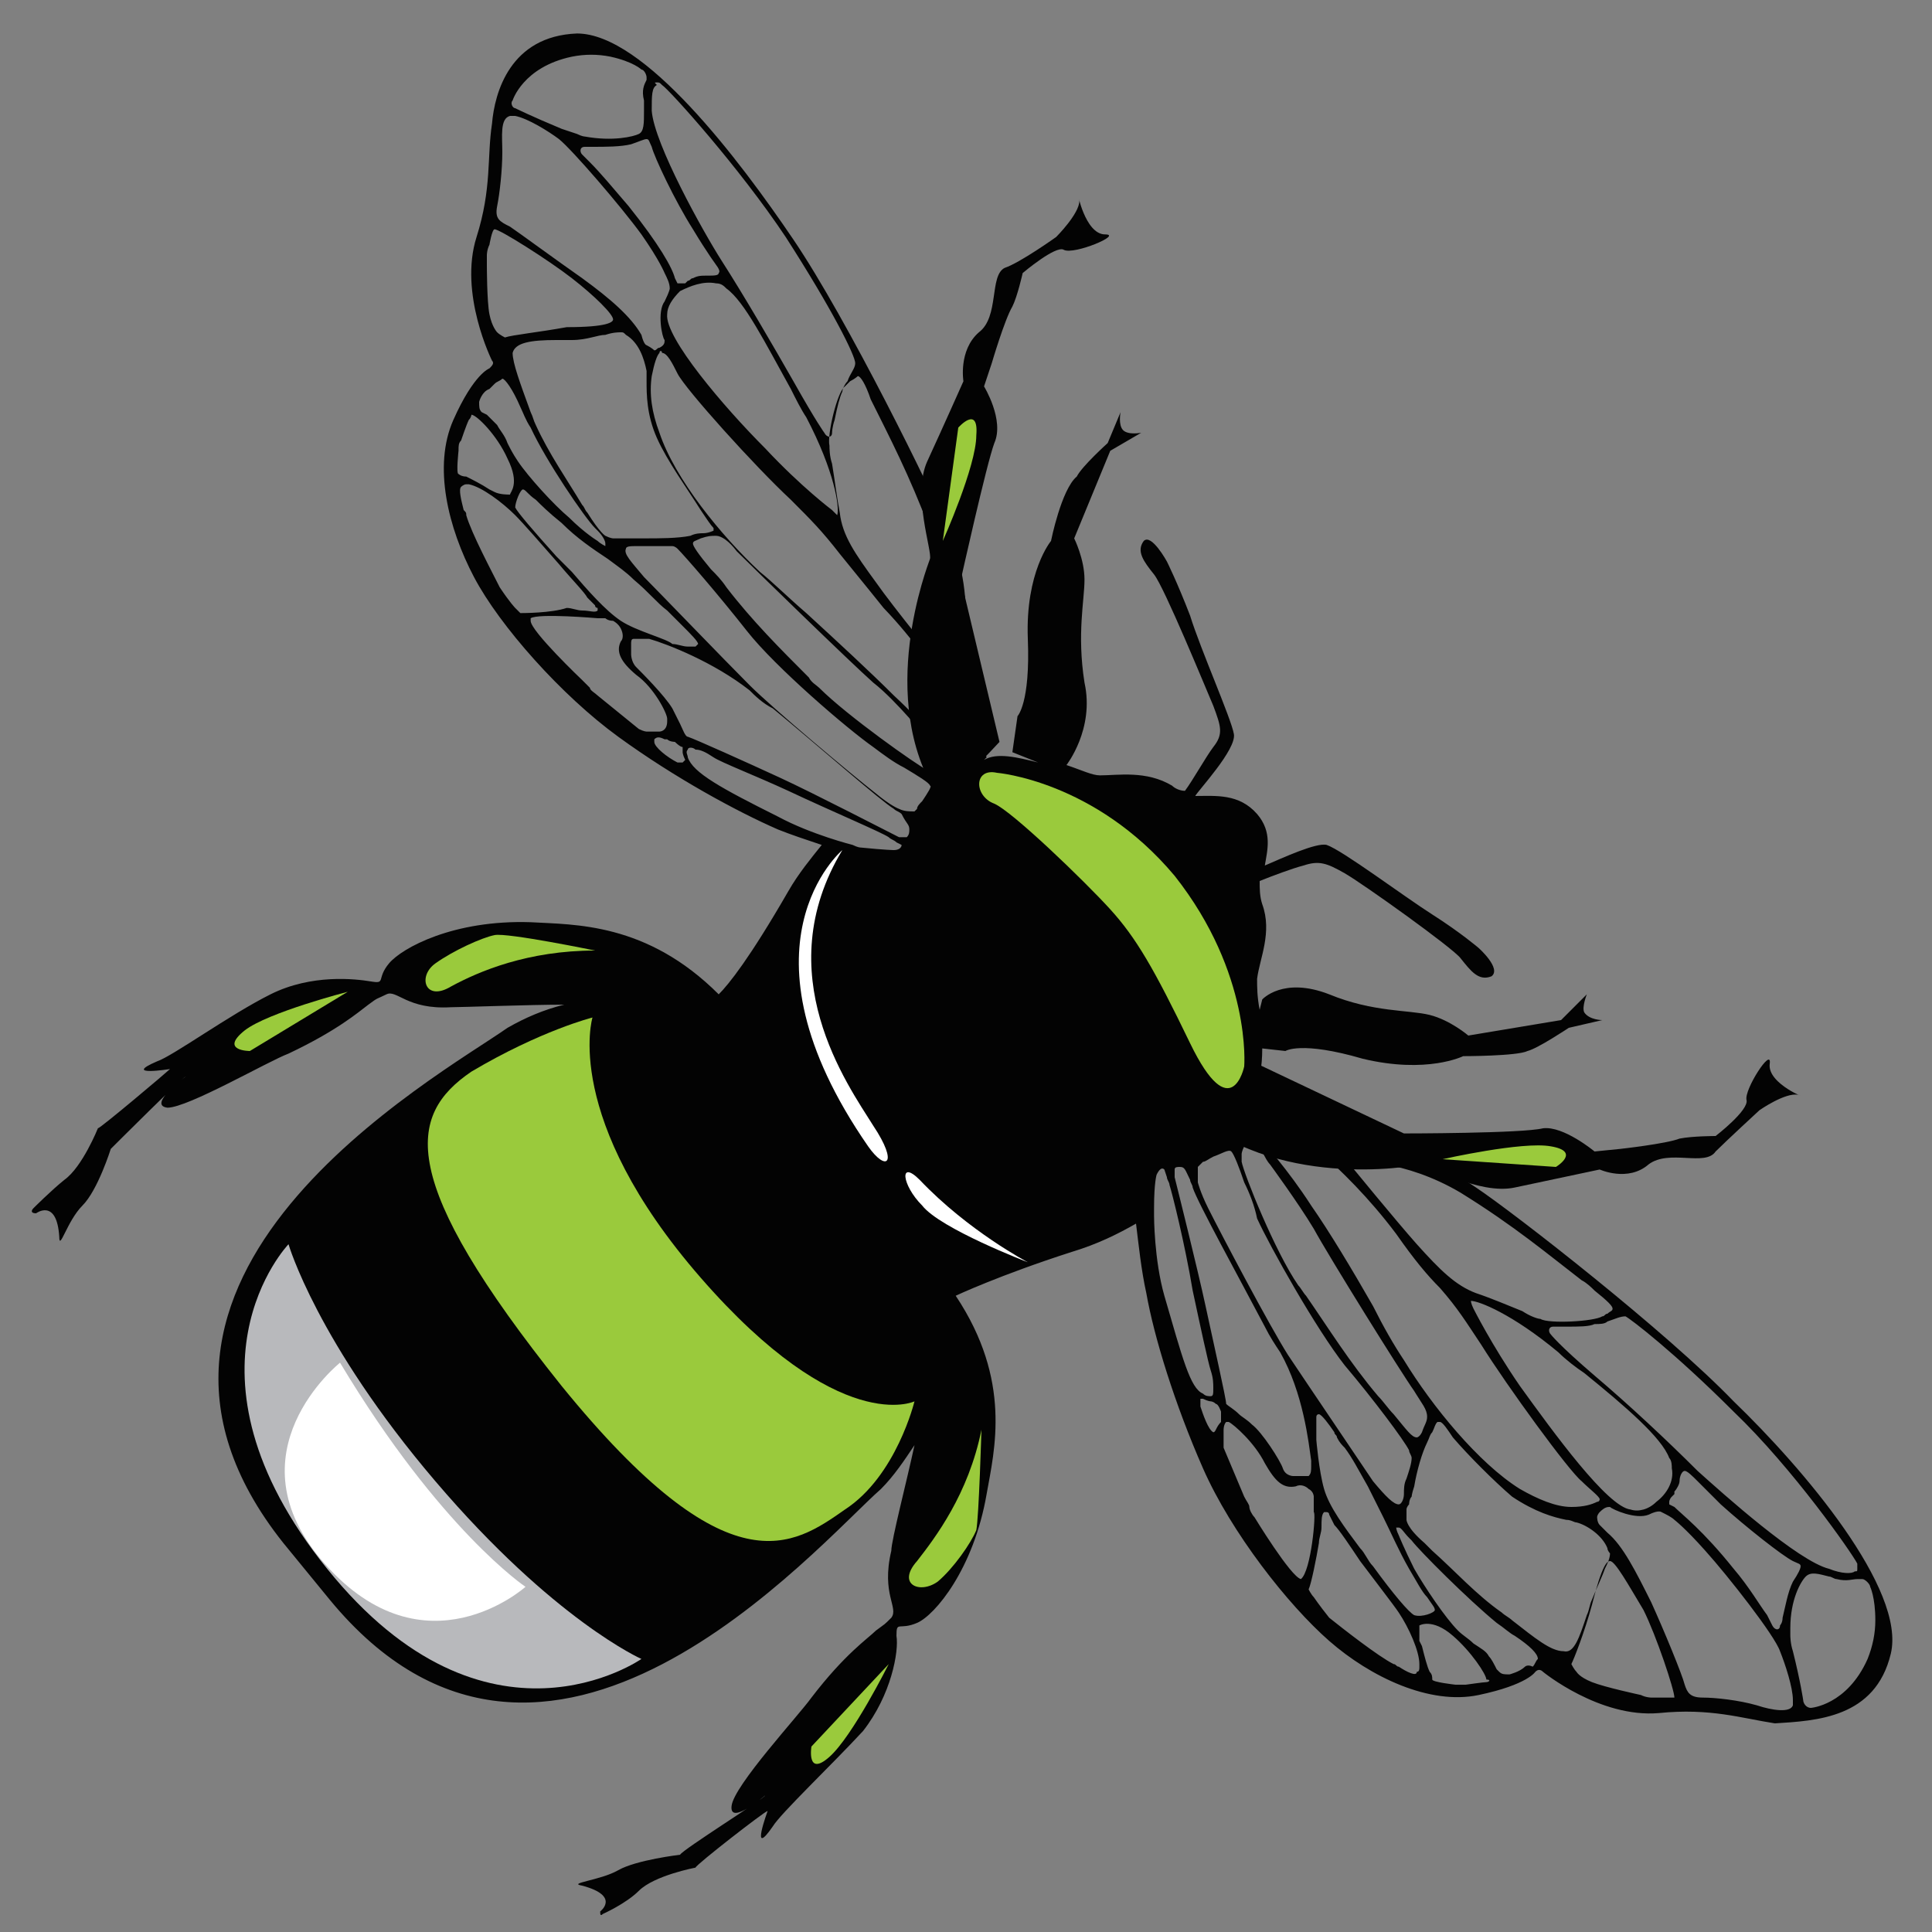 <?xml version="1.0" encoding="utf-8"?>
<!-- Generator: Adobe Illustrator 21.0.2, SVG Export Plug-In . SVG Version: 6.00 Build 0)  -->
<svg version="1.1" id="Layer_1" xmlns="http://www.w3.org/2000/svg" xmlns:xlink="http://www.w3.org/1999/xlink" x="0px" y="0px"
	 width="75px" height="75px" viewBox="0 0 75 75" enable-background="new 0 0 75 75" xml:space="preserve">
<rect x="0" y="0" width="75" height="75" fill="#808080" stroke="none"/>
<g>
	<path fill="#030303" d="M41,9.2c0,0,0.9-0.9,0.9-1.4c-0.1-0.5,0.2,1.3,1,1.3c0.7,0-1.2,0.8-1.6,0.6c-0.3-0.2-1.6,0.9-1.6,0.9
		s-0.2,0.9-0.4,1.3c-0.3,0.5-0.8,2.2-0.8,2.2l-0.3,0.9c0,0,0.8,1.3,0.4,2.2c-0.3,0.8-1.3,5.3-1.3,5.3l1.5,6.3c0,0-2.2,2.4-2.4,2.1
		C34,27.1,36,22,36.1,21.7c0.1-0.3-0.7-2.5-0.1-3.8c0.6-1.3,1.4-3.1,1.4-3.1s-0.2-1.2,0.6-1.9c0.8-0.6,0.4-2.2,1-2.5
		C39.6,10.2,41,9.2,41,9.2"/>
	<path fill="#030303" d="M68.3,43.1c0,0,1-0.7,1.5-0.6c0.5,0.2-1.2-0.4-1.1-1.2c0.1-0.7-1,1-0.9,1.4c0.1,0.4-1.2,1.4-1.2,1.4
		s-0.9,0-1.4,0.1c-0.5,0.2-2.3,0.4-2.3,0.4l-1,0.1c0,0-1.2-1-2-0.9C59.1,44,54.5,44,54.5,44l-5.9-2.8c0,0-2.8,1.6-2.5,1.9
		c3.3,3.1,8.7,2.2,9,2.1c0.3,0,2.3,1.2,3.7,0.9c1.4-0.3,3.3-0.7,3.3-0.7s1.1,0.5,1.9-0.2c0.8-0.6,2.2,0.1,2.6-0.5
		C67,44.3,68.3,43.1,68.3,43.1"/>
	<path fill="#030303" d="M73.4,64.2c0.6-2.5-3.4-7.2-6.1-9.8c-2.6-2.7-8.5-7.3-10-8.3c-2.6-1.8-5.2-1.3-5.1-1.3l-3-1.8l-1.3,0.7
		c0.3-0.6,0.5-1.1,0.7-1.3c0.3-0.3,0.4-1,0.4-1.7l0.9,0.1c0,0,0.6-0.4,3,0.3c2.5,0.6,3.9-0.1,3.9-0.1s2.1,0,2.5-0.2
		c0.4-0.1,1.6-0.9,1.6-0.9l1.3-0.3c0,0-0.5,0-0.7-0.3c-0.1-0.2,0.1-0.7,0.1-0.7l-1,1l-3.6,0.6c0,0-0.7-0.6-1.5-0.8
		c-0.8-0.2-2.2-0.1-3.9-0.8c-1.8-0.7-2.6,0.2-2.6,0.2l-0.1,0.4c-0.1-0.5-0.1-0.9-0.1-1.2c0.1-0.8,0.6-1.8,0.2-2.9
		c-0.1-0.3-0.1-0.6-0.1-0.9c0.5-0.2,1.3-0.5,1.7-0.6c0.6-0.2,0.9-0.1,1.6,0.3c0.7,0.4,4.2,2.9,4.5,3.3c0.4,0.5,0.7,0.9,1.2,0.7
		c0.4-0.3-0.5-1.1-0.5-1.1s-0.7-0.6-1.8-1.3c-1.1-0.7-3.5-2.5-4.1-2.7c-0.4-0.1-1.7,0.5-2.4,0.8c0.1-0.6,0.3-1.3-0.3-2
		c-0.7-0.8-1.6-0.7-2.4-0.7c0.1-0.2,1.6-1.8,1.5-2.4c-0.1-0.6-1.3-3.3-1.7-4.6c-0.5-1.3-0.9-2.1-0.9-2.1s-0.6-1.1-0.9-0.8
		c-0.3,0.4,0,0.8,0.4,1.3c0.4,0.5,2,4.4,2.3,5.1c0.3,0.8,0.4,1.1,0,1.6c-0.3,0.4-0.8,1.3-1.1,1.7c-0.2,0-0.4-0.1-0.5-0.2
		c-1-0.6-2.1-0.4-2.8-0.4c-0.3,0-0.7-0.2-1.3-0.4c0,0,1.1-1.4,0.7-3.2c-0.3-1.9,0-3.2,0-4c0-0.8-0.4-1.6-0.4-1.6l1.4-3.4l1.2-0.7
		c0,0-0.5,0.1-0.7-0.1c-0.2-0.2-0.1-0.7-0.1-0.7l-0.5,1.2c0,0-1,0.9-1.2,1.3C41.2,19,40.8,21,40.8,21s-1,1.2-0.9,3.8
		c0.1,2.5-0.4,3-0.4,3l-0.2,1.4l1,0.4c-0.8-0.2-1.6-0.4-2.1-0.1l0.1-0.1l-1.2-3.3c0,0.1,1-2.3-0.2-5.3c-0.7-1.7-4-8.4-6.1-11.5
		c-2.1-3.1-5.8-8-8.4-8c-2.6,0.1-3.2,2.3-3.3,3.5c-0.2,1.3,0,2.5-0.6,4.4c-0.7,2.2,0.6,4.8,0.6,4.8c0.1,0.1,0,0.2-0.1,0.3
		c0,0-0.6,0.2-1.4,2c-0.8,1.8-0.2,4.2,0.8,6.1c1,1.9,3.4,4.6,5.6,6.2c2.2,1.6,4.6,2.9,6.2,3.6c0.5,0.2,1.1,0.4,1.7,0.6
		c-0.4,0.5-0.9,1.1-1.3,1.8c-1.5,2.6-2.3,3.6-2.7,4c-2.8-2.8-5.6-2.7-7.3-2.8c-3-0.1-5,1-5.5,1.6c-0.5,0.6-0.1,0.8-0.7,0.7
		c-0.6-0.1-2.3-0.3-3.9,0.5c-1.6,0.8-3.8,2.4-4.4,2.6c-1.4,0.6,0.5,0.3,0.5,0.3c-0.1,0.1-2.7,2.3-2.8,2.3c0,0-0.6,1.5-1.3,2
		c-0.5,0.4-1.2,1.1-1.2,1.1c-0.1,0.1-0.1,0.2,0.1,0.2c0,0,0.8-0.6,0.9,0.9c0,0.6,0.3-0.6,0.9-1.2c0.6-0.6,1.1-2.2,1.1-2.2
		c0.1-0.1,2.8-2.8,2.9-2.8c0,0-1.5,1.1-0.7,1.2c0.8,0,3.9-1.8,4.7-2.1c1.9-0.9,2.7-1.6,3.1-1.9c0.4-0.3,0.3-0.2,0.7-0.4
		c0.4-0.2,0.8,0.6,2.5,0.5c0.4,0,3.1-0.1,4.4-0.1c-0.8,0.2-1.5,0.5-2.2,0.9c-2.7,1.9-16.9,9.7-8.7,20l1.8,2.2
		c8.4,10.2,18.9-2.1,21.4-4.3c0.5-0.5,0.9-1.1,1.3-1.7c-0.3,1.4-0.9,3.7-0.9,4.1c-0.4,1.7,0.3,2.2,0,2.6c-0.3,0.3-0.2,0.2-0.6,0.5
		c-0.3,0.3-1.2,0.9-2.5,2.6c-0.5,0.7-3,3.4-3.1,4.2c-0.1,0.8,1.3-0.4,1.3-0.4c0,0.1-3.2,2.1-3.3,2.3c0,0-1.7,0.2-2.4,0.6
		c-0.7,0.4-2,0.5-1.4,0.6c1.5,0.4,0.7,1,0.7,1c0,0.1,0,0.2,0.1,0.1c0,0,0.9-0.4,1.4-0.9c0.6-0.6,2.2-0.9,2.2-0.9
		c0-0.1,2.7-2.2,2.8-2.2c0,0-0.7,1.9,0.2,0.6c0.3-0.5,2.3-2.4,3.5-3.7c1.1-1.4,1.4-3.1,1.3-3.7c0-0.6,0.1-0.2,0.8-0.5
		c0.7-0.3,2.2-2.1,2.7-5c0.3-1.7,1-4.4-1.2-7.7c0,0,1.7-0.8,4.5-1.7c1-0.3,1.8-0.7,2.5-1.1c0.1,0.8,0.2,1.8,0.4,2.7
		c0.3,1.7,1.1,4.3,2.2,6.8c1.1,2.5,3.3,5.3,4.9,6.7c1.6,1.4,3.9,2.5,5.8,2.1c1.9-0.4,2.2-0.9,2.2-0.9c0.1-0.1,0.2-0.1,0.3,0
		c0,0,2.2,1.8,4.5,1.6c2-0.2,3.2,0.2,4.5,0.4C70.5,66.8,72.8,66.7,73.4,64.2 M35.3,32.2c0,0.1,0,0.2-0.1,0.3l0,0c-0.1,0-0.1,0-0.1,0
		s0,0-0.1,0l-0.1,0c-0.4-0.2-3.3-1.7-4.6-2.3c-1.3-0.6-3.3-1.5-3.6-1.6c-0.1,0-0.2-0.3-0.3-0.5c-0.1-0.2-0.2-0.4-0.3-0.6
		c-0.3-0.5-1.2-1.4-1.4-1.6c-0.2-0.2-0.2-0.5-0.2-0.5c0-0.2,0-0.3,0-0.3s0,0,0-0.1l0,0c0-0.1,0-0.2,0.1-0.2c0.1,0,0.2,0,0.4,0
		c0,0,0.1,0,0.2,0c0.7,0.2,2.5,0.9,3.9,2c0.2,0.2,0.5,0.5,0.9,0.7c1.7,1.4,4.2,3.6,4.7,3.9c0.1,0.1,0.2,0.1,0.3,0.2
		C35.2,32,35.3,32,35.3,32.2 M24.1,24.1c-0.6-0.4-1.3-1.2-1.9-1.9c-0.2-0.2-0.4-0.4-0.6-0.6c-0.9-1-1.5-1.7-1.6-1.9
		c0-0.2,0.2-0.7,0.3-0.7l0,0c0.1,0,0.2,0.2,0.5,0.4c0.2,0.2,0.5,0.5,1,0.9c0.6,0.6,1.2,1,1.8,1.4c0.4,0.3,0.7,0.5,1,0.8
		c0.6,0.5,0.9,0.9,1.3,1.2c0.1,0.1,0.2,0.2,0.4,0.4c0.1,0.1,0.1,0.1,0.2,0.2c0.3,0.3,0.6,0.6,0.6,0.7c0,0-0.1,0.1-0.1,0.1
		c-0.1,0-0.3,0-0.3,0c-0.2,0-0.4-0.1-0.6-0.1C25.9,24.8,24.7,24.5,24.1,24.1 M35.8,31.1c-0.1,0.1-0.2,0.2-0.2,0.3l-0.1,0.1
		c-0.2,0-0.4,0-0.6-0.1c0,0-0.3-0.1-0.9-0.6c-0.9-0.7-4-3.3-4.9-4.2c-1-1-3.6-3.7-4.1-4.2c-0.5-0.6-0.8-0.9-0.7-1.1
		c0-0.1,0.2-0.1,0.4-0.1c0.2,0,0.4,0,0.6,0c0.3,0,0.6,0,0.8,0c0.1,0,0.2,0.1,0.2,0.1c0.3,0.3,1.6,1.8,2.7,3.2
		c1.1,1.4,3.9,3.8,4.9,4.5c0.4,0.3,0.8,0.6,1.2,0.8c0.5,0.3,1,0.6,1,0.7C36.2,30.5,36,30.8,35.8,31.1 M36.6,30c-0.2,0-0.3,0-0.3,0
		s-0.1,0-0.2-0.1L36,29.9c-0.4-0.2-3.1-2.1-4.2-3.2c-0.1-0.1-0.3-0.2-0.4-0.4c-1.1-1.1-2.2-2.2-3.2-3.5c-0.2-0.3-0.4-0.5-0.6-0.7
		c-0.5-0.6-0.7-0.9-0.7-1c0-0.1,0.1-0.1,0.3-0.2c0.3-0.1,0.4-0.1,0.6-0.1c0.2,0,0.5,0.2,0.8,0.6c0.6,0.6,4.4,4.3,5.3,5.1
		c0.9,0.7,2.1,2.2,2.1,2.2c0.1,0.1,0.2,0.3,0.2,0.3c0,0,0.1,0.1,0.2,0.3c0,0,0.4,0.5,0.3,0.6C36.7,30,36.6,30,36.6,30 M37.8,28.8
		c0.1,0.2,0,0.3-0.1,0.4l-0.2,0.1c-0.3,0.1-0.3,0.1-0.3,0.1c-0.1,0.1-0.3,0-0.4-0.1c0,0-0.8-1.1-2.1-2.3c-0.9-0.9-2.2-2.1-3.4-3.2
		c-0.7-0.6-1.3-1.2-1.8-1.6c-1.5-1.4-3.3-3.6-3.9-5.4c-0.3-0.8-0.4-1.5-0.3-2.2c0.1-0.5,0.2-0.8,0.3-0.9c0-0.1,0.1-0.1,0.1,0
		c0.2,0,0.4,0.4,0.6,0.8c0.3,0.6,3,3.6,4.4,4.9c0.8,0.8,1.2,1.2,1.9,2.1c0.4,0.5,0.9,1.1,1.7,2.1C36.7,26.1,37.8,28.8,37.8,28.8
		 M27.8,11c0.2,0,0.3,0.1,0.4,0.2c0.7,0.5,1.5,2.1,2.5,3.9c0.2,0.4,0.4,0.8,0.6,1.1c1.1,2.1,1.3,3.5,1.2,3.8l0,0c0,0,0,0,0,0
		l-0.2-0.2c0,0-1.2-0.9-2.6-2.4c-1.6-1.6-3.9-4.3-3.8-5.2c0-0.3,0.2-0.6,0.5-0.9C26.8,11.1,27.3,10.9,27.8,11 M26.9,10.8
		c-0.1,0-0.1,0.1-0.2,0.1l-0.1,0.1c-0.1,0-0.2,0-0.2,0s-0.1,0-0.1,0l-0.1-0.2c-0.1-0.4-0.6-1.3-1.8-2.8c-0.6-0.7-1.1-1.3-1.5-1.7
		c-0.3-0.3-0.3-0.3-0.3-0.3c-0.1-0.1-0.1-0.3,0.1-0.3c0,0,0,0,0.3,0c0.5,0,1.1,0,1.5-0.1c0.3-0.1,0.5-0.2,0.6-0.2
		c0.1,0,0.1,0.1,0.2,0.3c0.1,0.4,0.9,2.1,1.6,3.2c0.3,0.5,0.5,0.8,0.7,1.1c0.2,0.3,0.4,0.5,0.3,0.6c0,0.1-0.2,0.1-0.4,0.1
		C27.2,10.7,27.1,10.7,26.9,10.8 M33.3,14.6c0.1,0,0.3,0.3,0.5,0.9c0.1,0.2,0.2,0.4,0.3,0.6c0.7,1.4,1.5,3,2.3,5.3
		c0.8,2.4,0.3,4.3,0.3,4.3c0,0.2-0.1,0.2-0.2,0.1c0,0-1.8-2.2-2.5-3.2c-0.8-1.1-1.3-1.8-1.4-2.7c-0.1-0.5-0.2-1.3-0.3-1.9
		c-0.1-0.3-0.1-0.6-0.1-0.7c-0.1-0.4,0.3-2.1,0.6-2.3c0.1-0.1,0.1-0.1,0.2-0.2C33.2,14.7,33.3,14.6,33.3,14.6 M25.5,3.2
		c0.1,0,0.1,0,0.2,0.1c0.3,0.2,3,3.2,4.8,5.9c1.8,2.8,2.7,4.6,2.7,4.9c0,0.2-0.2,0.4-0.3,0.7c-0.1,0.1-0.2,0.3-0.2,0.4
		c-0.1,0.2-0.2,0.6-0.3,1.1c-0.1,0.3-0.1,0.5-0.1,0.5c0,0.2-0.2,0.2-0.3,0c0,0-0.3-0.4-1.2-2c-0.8-1.4-1.9-3.3-2.8-4.7
		c-0.7-1.1-2.6-4.5-2.7-5.8c0-0.6,0-0.9,0.2-1C25.4,3.2,25.4,3.2,25.5,3.2 M19.9,3.9c0,0,0.4-1.3,2.3-1.7c0.5-0.1,1-0.1,1.5,0
		c0.9,0.2,1.2,0.5,1.2,0.5C25,2.7,25.1,2.9,25.1,3l0,0.1C25,3.3,24.9,3.5,25,3.9c0,0.1,0,0.2,0,0.4c0,0.5,0,0.8-0.2,0.9
		c-0.2,0.1-1,0.3-2.1,0.1c0,0-0.1,0-0.3-0.1c0,0-0.3-0.1-0.6-0.2c-1.2-0.5-1.8-0.8-1.8-0.8C19.9,4.2,19.8,4,19.9,3.9 M19.3,8
		c0.1-0.5,0.2-1.4,0.2-2.1c0-0.6-0.1-1.3,0.3-1.4c0,0,0.1,0,0.2,0c0.5,0.1,1.3,0.6,1.7,0.9c0.5,0.4,2.4,2.6,3.2,3.7
		c0.7,1,0.9,1.5,0.9,1.5c0.1,0.2,0.2,0.4,0.2,0.6c0,0,0,0.1-0.2,0.5c-0.3,0.4-0.1,1.4,0,1.5c0,0.1,0,0.2-0.2,0.3
		c-0.1,0-0.1,0.1-0.2,0.1c0,0-0.1-0.1-0.3-0.2c0,0-0.1,0-0.2-0.4c-0.4-0.7-1.2-1.4-2.3-2.2c-1-0.7-2.5-1.8-2.8-2
		C19.4,8.6,19.2,8.5,19.3,8 M19.6,13.1L19.6,13.1c0,0-0.2-0.1-0.3-0.2c0,0-0.2-0.2-0.3-0.7c-0.1-0.5-0.1-1.9-0.1-1.9
		c0-0.2,0-0.3,0-0.4c0,0,0-0.2,0.1-0.4c0,0,0.1-0.6,0.2-0.6l0,0c0.2,0,2.1,1.2,3,1.9c0.9,0.7,1.6,1.4,1.6,1.6c0,0.1-0.2,0.3-1.8,0.3
		C20.9,12.9,19.9,13,19.6,13.1 M19.9,13.7c0.1-0.4,0.7-0.5,1.7-0.5c0.2,0,0.4,0,0.6,0c0.6,0,1-0.2,1.3-0.2c0.3-0.1,0.5-0.1,0.6-0.1
		c0.1,0,0.1,0,0.2,0.1c0.5,0.3,0.7,0.9,0.8,1.4c0,0.1,0,0.3,0,0.4c0,0.5,0,1.3,0.4,2.2c0.4,0.9,1.2,2,1.7,2.8
		c0.2,0.3,0.4,0.6,0.5,0.7c0,0.1,0,0.1,0,0.1c0,0-0.2,0.1-0.4,0.1c-0.1,0-0.3,0-0.5,0.1c-0.5,0.1-1.2,0.1-1.8,0.1
		c-0.3,0-0.5,0-0.5,0c-0.2,0-0.3,0-0.3,0c0,0-0.1,0-0.3,0l-0.1,0c0,0-0.1,0-0.3-0.1c0,0-0.2-0.1-0.7-0.9c-0.1-0.1-0.1-0.2-0.2-0.3
		c-0.6-1-1.3-2-1.8-3.1c-0.1-0.2-0.1-0.3-0.2-0.5C20.2,14.9,19.9,14.1,19.9,13.7 M18.6,15.6c0,0,0.1-0.4,0.4-0.5
		c0.1-0.1,0.1-0.1,0.2-0.2c0.1-0.1,0.2-0.1,0.3-0.2c0,0,0,0,0,0c0.1,0,0.4,0.4,0.7,1.1c0.1,0.2,0.2,0.5,0.4,0.8
		c0.6,1.3,2.1,3.5,2.5,3.9c0,0,0.1,0.1,0.1,0.1c0.2,0.2,0.3,0.4,0.3,0.5c0,0,0,0,0,0.1l0,0c0,0-0.2-0.1-0.3-0.2c0,0-0.5-0.3-1.1-0.9
		c-0.6-0.5-1.6-1.6-2-2.2c-0.2-0.3-0.3-0.5-0.4-0.7c-0.1-0.3-0.3-0.5-0.4-0.7c-0.1-0.1-0.3-0.3-0.4-0.4L18.7,16
		C18.6,15.9,18.6,15.8,18.6,15.6 M17.8,18.4c-0.1,0,0-0.9,0-0.9c0-0.2,0-0.3,0.1-0.4c0,0,0.2-0.6,0.3-0.8c0.1-0.1,0.1-0.2,0.1-0.2
		l0,0c0.2,0,1,0.8,1.4,1.7c0.5,1,0.1,1.3,0.1,1.4l0,0c-0.1,0-0.4,0-0.6-0.1c0,0,0,0-0.2-0.1c-0.3-0.2-0.7-0.4-0.9-0.5
		C17.9,18.5,17.8,18.4,17.8,18.4 M20.2,23.8C20.2,23.8,20.2,23.8,20.2,23.8c0,0-0.1-0.1-0.2-0.2c0,0-0.2-0.2-0.6-0.8
		c-0.3-0.6-1.1-2.1-1.3-2.8c0-0.1,0-0.1-0.1-0.2c-0.1-0.4-0.2-0.8-0.1-0.9c0,0,0.1-0.1,0.2-0.1c0,0,0.1,0,0.1,0
		c0.5,0.1,1.3,0.7,1.8,1.2c0.3,0.3,1,1.1,1.7,1.9c0.5,0.6,1,1.1,1.1,1.3l0.3,0.3c0,0.1,0.1,0.1,0.1,0.1s0,0,0,0c0,0,0,0,0,0.1l0,0
		c-0.1,0.1-0.3,0-0.6,0c-0.2,0-0.4-0.1-0.6-0.1C21.4,23.8,20.3,23.8,20.2,23.8L20.2,23.8z M25.6,28.4c-0.2,0-0.3,0-0.4,0
		c0,0-0.1,0-0.1,0s-0.1,0-0.3-0.1L23.2,27c-0.1-0.1-0.3-0.2-0.3-0.3c0,0-0.2-0.2-0.3-0.3c0,0-2-1.9-2-2.3c0,0,0-0.1,0-0.1
		c0.3-0.2,2.6,0,2.6,0c0.2,0,0.3,0,0.3,0c0,0,0.1,0.1,0.3,0.1c0,0,0.2,0.1,0.3,0.3c0.1,0.2,0.1,0.4,0,0.5c-0.2,0.4,0,0.8,0.6,1.3
		c0.7,0.5,1.2,1.5,1.2,1.7c0,0.1,0,0.1,0,0.1C25.9,28.4,25.6,28.4,25.6,28.4 M26.3,29.6L26.3,29.6c-0.4-0.2-0.9-0.6-0.9-0.8
		c0,0,0,0,0-0.1c0.1-0.1,0.2-0.1,0.4,0l0.1,0c0.1,0.1,0.3,0.1,0.3,0.1c0,0,0.2,0.2,0.3,0.2c0,0.1,0,0.2,0,0.2s0,0.1,0.1,0.3
		c0,0,0,0-0.1,0.1l0,0C26.5,29.6,26.4,29.6,26.3,29.6 M34.7,33c0,0-0.3,0-1.3-0.1c0,0-0.1,0-0.3-0.1c0,0-1.6-0.4-2.9-1.1
		c-2.2-1.1-3.3-1.7-3.5-2.3c0-0.1-0.1-0.2,0-0.3c0-0.1,0.2-0.1,0.3,0c0.2,0,0.4,0.1,0.7,0.3c0.3,0.2,1.6,0.7,2.9,1.3
		c1.7,0.8,3.6,1.6,3.9,1.8c0.1,0.1,0.2,0.1,0.3,0.2l0.2,0.1C35,32.9,34.9,33,34.7,33 M62.4,51.3c0.3-0.1,0.5-0.2,0.7-0.2
		c0.2,0.1,1.9,1.4,4.2,3.7c2.3,2.2,4.6,5.5,4.8,5.9c0,0.1,0,0.2,0,0.2c0,0.1,0,0.1-0.1,0.1c-0.1,0.1-0.5,0.1-1-0.1
		c-1.2-0.3-4.1-2.9-5.1-3.8c-1.2-1.2-2.7-2.6-4-3.7c-1.4-1.2-1.7-1.6-1.7-1.6c-0.1-0.1-0.1-0.3,0.1-0.3c0,0,0.2,0,0.5,0
		c0.5,0,0.9,0,1.1-0.1C62.1,51.4,62.3,51.4,62.4,51.3 M65.2,57.5c0-0.2,0.1-0.4,0.2-0.4c0.1,0,0.3,0.2,0.5,0.4
		c0.2,0.2,0.5,0.5,0.9,0.9c1,0.9,2.4,2,2.8,2.2c0.2,0.1,0.3,0.1,0.3,0.2c0,0.1-0.1,0.3-0.3,0.6c-0.2,0.4-0.3,1-0.4,1.4
		c0,0.2-0.1,0.3-0.1,0.3c0,0.2-0.2,0.2-0.3,0c0,0,0,0-0.2-0.4c-0.3-0.4-0.7-1.1-1.3-1.8c-1.2-1.5-2-2.1-2.3-2.4l-0.2-0.1
		c0-0.1,0-0.1,0-0.1s0-0.1,0.1-0.2l0.1-0.1C65,58,65,58,65,57.9C65.1,57.8,65.2,57.6,65.2,57.5 M64.3,58.3c-0.3,0.3-0.7,0.4-1,0.3
		c-0.9-0.1-3-3-4.3-4.8c-1.1-1.6-1.8-3-1.8-3c-0.1-0.2-0.1-0.3-0.1-0.3l0,0l0,0c0.3,0,1.6,0.5,3.4,2c0.3,0.3,0.7,0.6,1,0.8
		c1.6,1.3,3,2.5,3.3,3.3c0.1,0.1,0.1,0.3,0.1,0.4C65,57.5,64.7,58,64.3,58.3 M52.6,45.1c0,0,1.9-0.1,4.1,1.2
		c2.1,1.3,3.4,2.4,4.7,3.4c0.2,0.1,0.4,0.3,0.5,0.4c0.5,0.4,0.7,0.6,0.7,0.7c0,0.1-0.1,0.1-0.2,0.2c-0.1,0-0.1,0.1-0.2,0.1
		c-0.3,0.2-2.1,0.3-2.4,0.1c-0.1,0-0.4-0.1-0.7-0.3c-0.5-0.2-1.2-0.5-1.8-0.7c-0.8-0.3-1.4-0.9-2.3-1.9c-0.8-0.9-2.6-3.1-2.6-3.1
		C52.4,45.2,52.4,45.1,52.6,45.1 M49.7,43.5c0,0,2.4,1.6,4.5,4.4c0.7,1,1.2,1.6,1.7,2.1c0.7,0.8,1,1.3,1.6,2.2
		c1,1.6,3.4,4.9,3.9,5.3c0.3,0.3,0.7,0.6,0.7,0.7c0,0,0,0.1-0.1,0.1c-0.2,0.1-0.5,0.2-1,0.2c-0.6,0-1.3-0.3-2-0.7
		c-1.6-1-3.4-3.2-4.5-5c-0.4-0.6-0.8-1.3-1.2-2.1c-0.8-1.4-1.7-2.9-2.4-3.9C50,45.4,49,44.3,49,44.3c-0.1-0.1-0.1-0.3,0-0.4l0.2-0.2
		l0.2-0.2C49.4,43.4,49.6,43.4,49.7,43.5 M48.4,44.2c0.2,0,0.5,0.4,0.5,0.4c0.1,0.1,0.2,0.3,0.2,0.3c0,0,0.1,0.2,0.2,0.3
		c0,0,1.1,1.5,1.7,2.5c0.6,1.1,3.4,5.6,3.9,6.3c0.3,0.5,0.5,0.7,0.5,1c0,0.2-0.1,0.3-0.2,0.6c-0.1,0.2-0.2,0.2-0.2,0.2
		c-0.2,0-0.4-0.3-0.9-0.9c-0.2-0.2-0.4-0.5-0.6-0.7c-1.1-1.3-1.9-2.6-2.8-3.9c-0.1-0.1-0.2-0.3-0.3-0.4c-0.9-1.3-2.1-4.3-2.2-4.8
		l0-0.1c0-0.1,0-0.2,0-0.2s0-0.1,0.1-0.3C48.2,44.4,48.3,44.3,48.4,44.2 M46.7,45.1c0.1,0,0.2-0.1,0.4-0.2c0.3-0.1,0.6-0.3,0.7-0.2
		c0.1,0.1,0.3,0.6,0.5,1.2c0.2,0.4,0.4,0.9,0.5,1.4c0.5,1.1,2.3,4.3,3.4,5.7c1.1,1.3,2.3,2.9,2.5,3.3c0,0.1,0.1,0.2,0.1,0.3
		c0,0.2-0.1,0.5-0.2,0.8c-0.1,0.2-0.1,0.4-0.1,0.6c0,0.2-0.1,0.4-0.2,0.4c-0.2,0-0.5-0.3-1-0.9c-0.4-0.6-2.5-3.7-3.3-4.9
		c-0.7-1.1-2.6-4.7-3.1-5.7c-0.3-0.6-0.4-1-0.4-1c0-0.2,0-0.4,0-0.6L46.7,45.1z M53.7,58.9c0.3,0.6,0.6,1.3,1,2
		c0.3,0.5,0.5,0.9,0.7,1.1c0.2,0.3,0.3,0.4,0.3,0.5c0,0,0,0,0,0c0,0.1-0.5,0.3-0.8,0.2c-0.2-0.1-0.8-0.8-1.6-1.9
		c-0.2-0.2-0.3-0.5-0.5-0.7c-0.6-0.8-1.2-1.6-1.4-2.3c-0.2-0.7-0.3-1.9-0.3-1.9c0-0.2,0-0.4,0-0.6c0,0,0-0.2,0-0.3
		c0,0,0-0.1,0.1-0.1c0.1,0,0.4,0.4,0.6,0.7c0,0.1,0.1,0.1,0.1,0.2c0.1,0.2,0.2,0.3,0.3,0.4c0.3,0.4,0.5,0.8,0.9,1.5
		C53.3,58.1,53.5,58.5,53.7,58.9 M45.8,45.3c0.2,0,0.2,0.1,0.4,0.5c0,0.1,0.1,0.2,0.1,0.3c0.2,0.6,1.8,3.5,2.8,5.4
		c0.2,0.4,0.4,0.7,0.6,1c0.9,1.6,1.1,3.5,1.2,4.2c0,0.1,0,0.1,0,0.2c0,0.2,0,0.3-0.1,0.4c-0.1,0-0.1,0-0.2,0l0,0c0,0,0,0-0.1,0
		c0,0-0.1,0-0.3,0c0,0-0.3,0-0.4-0.3c-0.1-0.3-0.8-1.4-1.2-1.7c-0.2-0.2-0.4-0.3-0.5-0.4c-0.2-0.2-0.4-0.3-0.5-0.4
		c0-0.2-0.5-2.4-0.8-3.8c-0.3-1.4-1.1-4.6-1.2-5l0-0.1c0-0.1,0-0.1,0-0.1s0-0.1,0-0.1l0,0C45.6,45.3,45.7,45.3,45.8,45.3 M45.2,50.3
		c-0.4-1.4-0.4-3.1-0.4-3.1c0-0.2,0-0.3,0-0.3c0-1,0.1-1.3,0.1-1.3c0.1-0.2,0.2-0.3,0.3-0.2l0.1,0.3c0,0.1,0.1,0.2,0.1,0.3
		c0.1,0.3,0.6,2.3,0.9,4.1c0.3,1.4,0.6,2.8,0.7,3.1c0.1,0.3,0.1,0.5,0.1,0.7c0,0.2,0,0.3-0.1,0.3c-0.1,0-0.2,0-0.3-0.1
		C46.2,53.9,45.9,52.7,45.2,50.3 M47.1,55.6c-0.2-0.1-0.4-0.7-0.5-1l0-0.1c0-0.1,0-0.1,0-0.2l0,0c0.1,0,0.1,0,0.1,0
		c0.2,0.1,0.3,0.1,0.3,0.1s0.1,0,0.2,0.1c0.1,0,0.2,0.3,0.2,0.3c0,0,0,0.1,0,0.3l0,0.1C47.2,55.4,47.2,55.6,47.1,55.6
		C47.1,55.6,47.1,55.6,47.1,55.6 M50.5,61.3c-0.4-0.1-1.8-2.4-1.8-2.4c-0.1-0.1-0.2-0.3-0.2-0.4c0-0.1-0.1-0.2-0.2-0.4l-0.8-1.9
		c0-0.2,0-0.3,0-0.3s0-0.1,0-0.1c0,0,0-0.2,0-0.3c0,0,0-0.2,0.1-0.3c0,0,0.1,0,0.1,0c0.2,0.1,1,0.8,1.4,1.6c0.4,0.7,0.7,1,1.2,0.9
		c0.2-0.1,0.4,0,0.5,0.1c0.2,0.1,0.2,0.3,0.2,0.3c0,0.2,0,0.3,0,0.3c0,0,0,0.1,0,0.3C51.1,58.7,50.9,61,50.5,61.3
		C50.6,61.3,50.6,61.3,50.5,61.3 M54.3,64.7c-0.1,0-0.1-0.1-0.2-0.1c-0.6-0.3-2-1.4-2.5-1.8C51.2,62.3,51,62,51,62
		c-0.1-0.1-0.2-0.3-0.2-0.3l0,0l0,0c0.1-0.2,0.3-1.2,0.4-1.8c0-0.2,0.1-0.4,0.1-0.6c0-0.3,0-0.5,0.1-0.6l0,0c0.1,0,0.1,0,0.1,0l0,0
		c0,0,0.1,0,0.1,0.1l0.2,0.4c0.2,0.2,0.6,0.8,1,1.4c0.6,0.8,1.3,1.7,1.5,2c0.4,0.6,0.8,1.5,0.8,2c0,0,0,0.1,0,0.1
		c0,0.1,0,0.2-0.1,0.2C55,65.1,54.6,64.9,54.3,64.7 M57.7,65.3c-0.1,0-0.8,0.1-0.8,0.1c0,0-0.2,0-0.4,0c0,0-0.9-0.1-0.9-0.2
		c0-0.1,0-0.2-0.1-0.3c-0.1-0.2-0.2-0.6-0.3-1c-0.1-0.2-0.1-0.2-0.1-0.2c0-0.2,0-0.4,0-0.6l0,0c0,0,0.5-0.3,1.3,0.4
		c0.7,0.6,1.3,1.5,1.3,1.7l0,0C57.9,65.2,57.8,65.3,57.7,65.3 M59.2,64.7c-0.2,0.2-0.6,0.3-0.6,0.3c-0.2,0-0.3,0-0.4-0.1l-0.1-0.1
		c-0.1-0.2-0.2-0.4-0.3-0.5c-0.1-0.2-0.3-0.3-0.6-0.5c-0.2-0.2-0.4-0.3-0.6-0.5c-0.5-0.5-1.3-1.7-1.7-2.4c-0.4-0.8-0.6-1.3-0.6-1.3
		c-0.1-0.2-0.1-0.3-0.1-0.3l0,0c0,0,0,0,0.1,0c0.1,0,0.2,0.2,0.4,0.4c0,0,0.1,0.1,0.1,0.1c0.3,0.4,2.2,2.3,3.3,3.2
		c0.3,0.2,0.5,0.4,0.7,0.5c0.6,0.4,0.9,0.7,0.9,0.9c0,0,0,0,0,0c-0.1,0.1-0.1,0.2-0.2,0.3C59.3,64.6,59.2,64.7,59.2,64.7 M60.7,64.1
		c-0.5,0-1.1-0.5-2-1.2c-0.1-0.1-0.3-0.2-0.4-0.3c-1-0.7-1.8-1.6-2.7-2.4c-0.1-0.1-0.2-0.2-0.3-0.3c-0.7-0.6-0.7-0.9-0.7-0.9
		c0-0.2,0-0.3,0-0.3l0-0.1c0-0.1,0.1-0.2,0.1-0.2c0,0,0-0.2,0.1-0.3c0,0,0-0.1,0.1-0.4c0.1-0.6,0.3-1.3,0.5-1.7
		c0.1-0.2,0.1-0.3,0.2-0.4c0.1-0.2,0.1-0.3,0.2-0.4c0,0,0.1,0,0.1,0c0.1,0,0.3,0.3,0.5,0.6c0.6,0.7,1.6,1.7,2.3,2.3
		c0.9,0.6,1.6,0.8,2.1,0.9c0.2,0,0.3,0.1,0.4,0.1c0.4,0.1,1,0.5,1.2,1c0,0.1,0.1,0.2,0.1,0.2c0,0.2-0.1,0.4-0.2,0.6
		c-0.1,0.3-0.3,0.7-0.5,1.2c-0.1,0.2-0.1,0.4-0.2,0.6C61.3,63.6,61.1,64.2,60.7,64.1 M64.5,65.9c-0.2,0-0.3,0-0.4,0
		c0,0-0.2,0-0.4-0.1c0,0-1.4-0.3-1.9-0.5c-0.5-0.2-0.6-0.4-0.6-0.4c-0.1-0.1-0.2-0.3-0.2-0.3l0,0c0.1-0.2,0.5-1.2,0.8-2.3
		c0.4-1.6,0.6-1.7,0.7-1.7c0.2,0,0.7,0.9,1.3,1.9c0.5,1,1.2,3.1,1.2,3.4c0,0,0,0,0,0C65.2,65.9,64.5,65.9,64.5,65.9 M68.2,66.2
		c-0.7-0.2-1.6-0.3-2.1-0.3c-0.5,0-0.6-0.2-0.7-0.5c-0.1-0.4-0.8-2.1-1.3-3.2C63.5,61,63,60,62.4,59.5c-0.3-0.3-0.3-0.3-0.3-0.3
		C62,59.1,62,58.9,62,58.9c0-0.1,0.1-0.2,0.1-0.2c0.2-0.2,0.3-0.2,0.4-0.2c0.1,0.1,1,0.5,1.5,0.3c0.4-0.2,0.5-0.1,0.5-0.1
		c0.2,0.1,0.4,0.2,0.5,0.3c0,0,0.4,0.3,1.2,1.2c0.9,1,2.7,3.3,2.9,3.9c0.2,0.5,0.5,1.4,0.5,1.9c0,0.1,0,0.2,0,0.2
		C69.5,66.5,68.8,66.4,68.2,66.2 M70,66c0,0-0.1-0.7-0.4-1.9c-0.1-0.3-0.1-0.6-0.1-0.6c0-0.2,0-0.3,0-0.3c0-1.1,0.4-1.8,0.6-2
		c0.2-0.2,0.5-0.1,0.9,0c0.1,0,0.2,0.1,0.3,0.1c0.4,0.1,0.6,0,0.8,0l0.2,0c0.1,0,0.3,0.2,0.3,0.3c0,0,0.2,0.4,0.2,1.3
		c0,0.5-0.1,1-0.3,1.5c-0.8,1.8-2.2,1.9-2.2,1.9C70.1,66.3,70,66.1,70,66"/>
	<path fill="#030303" d="M48.7,31.5C48.7,31.5,48.7,31.6,48.7,31.5c0.1,0.1,0.1,0.1,0.1,0.1L48.7,31.5z"/>
	<path fill="#B8B9BC" d="M11.2,48.3c0,0,1.1,3.8,5.7,9.2c4.6,5.4,8,6.9,8,6.9s-6,4.2-12.2-3.5C6.5,53.2,11.2,48.3,11.2,48.3"/>
	<path fill="#FFFFFF" d="M32.7,33c0,0-4.4,3.7,1,11.5c0.7,1,1.2,0.7,0.2-0.8C32.9,42.1,29.8,37.8,32.7,33"/>
	<path fill="#FFFFFF" d="M39.9,49c0,0-2.3-1.2-4.2-3.2c-0.8-0.8-0.7,0.2,0.1,1C36.5,47.7,39.9,49,39.9,49"/>
	<path fill="#FFFFFF" d="M13.2,52.9c0,0-4.4,3.5-0.6,7.8c3.9,4.4,7.8,0.9,7.8,0.9S17.1,59.4,13.2,52.9"/>
	<path fill="#9ACA3C" d="M23,39.5c0,0-1.2,3.9,4.2,10.1c5.4,6.2,8.3,4.8,8.3,4.8s-0.7,2.9-2.7,4.2c-2,1.4-4.5,3.2-11-4.8
		c-6.4-8-6-10.5-3.5-12.2C21,40,23,39.5,23,39.5"/>
	<path fill="#9ACA3C" d="M38.7,30c0,0,3.8,0.3,6.9,4c3,3.8,2.7,7.4,2.7,7.4s-0.5,2.4-2.1-0.9c-1.4-2.9-2.1-4.1-3.1-5.2
		c-1-1.1-3.8-3.8-4.5-4.1C37.8,30.9,37.8,29.8,38.7,30"/>
	<path fill="#9ACA3C" d="M23.1,36.9c0,0-3.4-0.7-3.9-0.6c-0.5,0.1-1.6,0.6-2.3,1.1c-0.7,0.5-0.4,1.5,0.6,0.9
		C18.6,37.7,20.5,36.9,23.1,36.9"/>
	<path fill="#9ACA3C" d="M13.5,38.5l-3.8,2.3c0,0-1.2,0-0.2-0.8C10.4,39.3,13.5,38.5,13.5,38.5"/>
	<path fill="#9ACA3C" d="M38.1,55.5c0,0-0.1,3.4-0.2,3.9c-0.2,0.5-0.9,1.5-1.5,2c-0.7,0.5-1.6,0.1-0.8-0.8
		C36.3,59.7,37.6,58,38.1,55.5"/>
	<path fill="#9ACA3C" d="M34.5,64.6l-3,3.2c0,0-0.2,1.2,0.7,0.4C33.1,67.4,34.5,64.6,34.5,64.6"/>
	<path fill="#9ACA3C" d="M56,45l4.4,0.3c0,0,1-0.6-0.2-0.8C59.1,44.3,56,45,56,45"/>
	<path fill="#9ACA3C" d="M36.6,21l0.6-4.4c0,0,0.8-0.9,0.7,0.3C37.9,18.1,36.6,21,36.6,21"/>
</g>
</svg>
